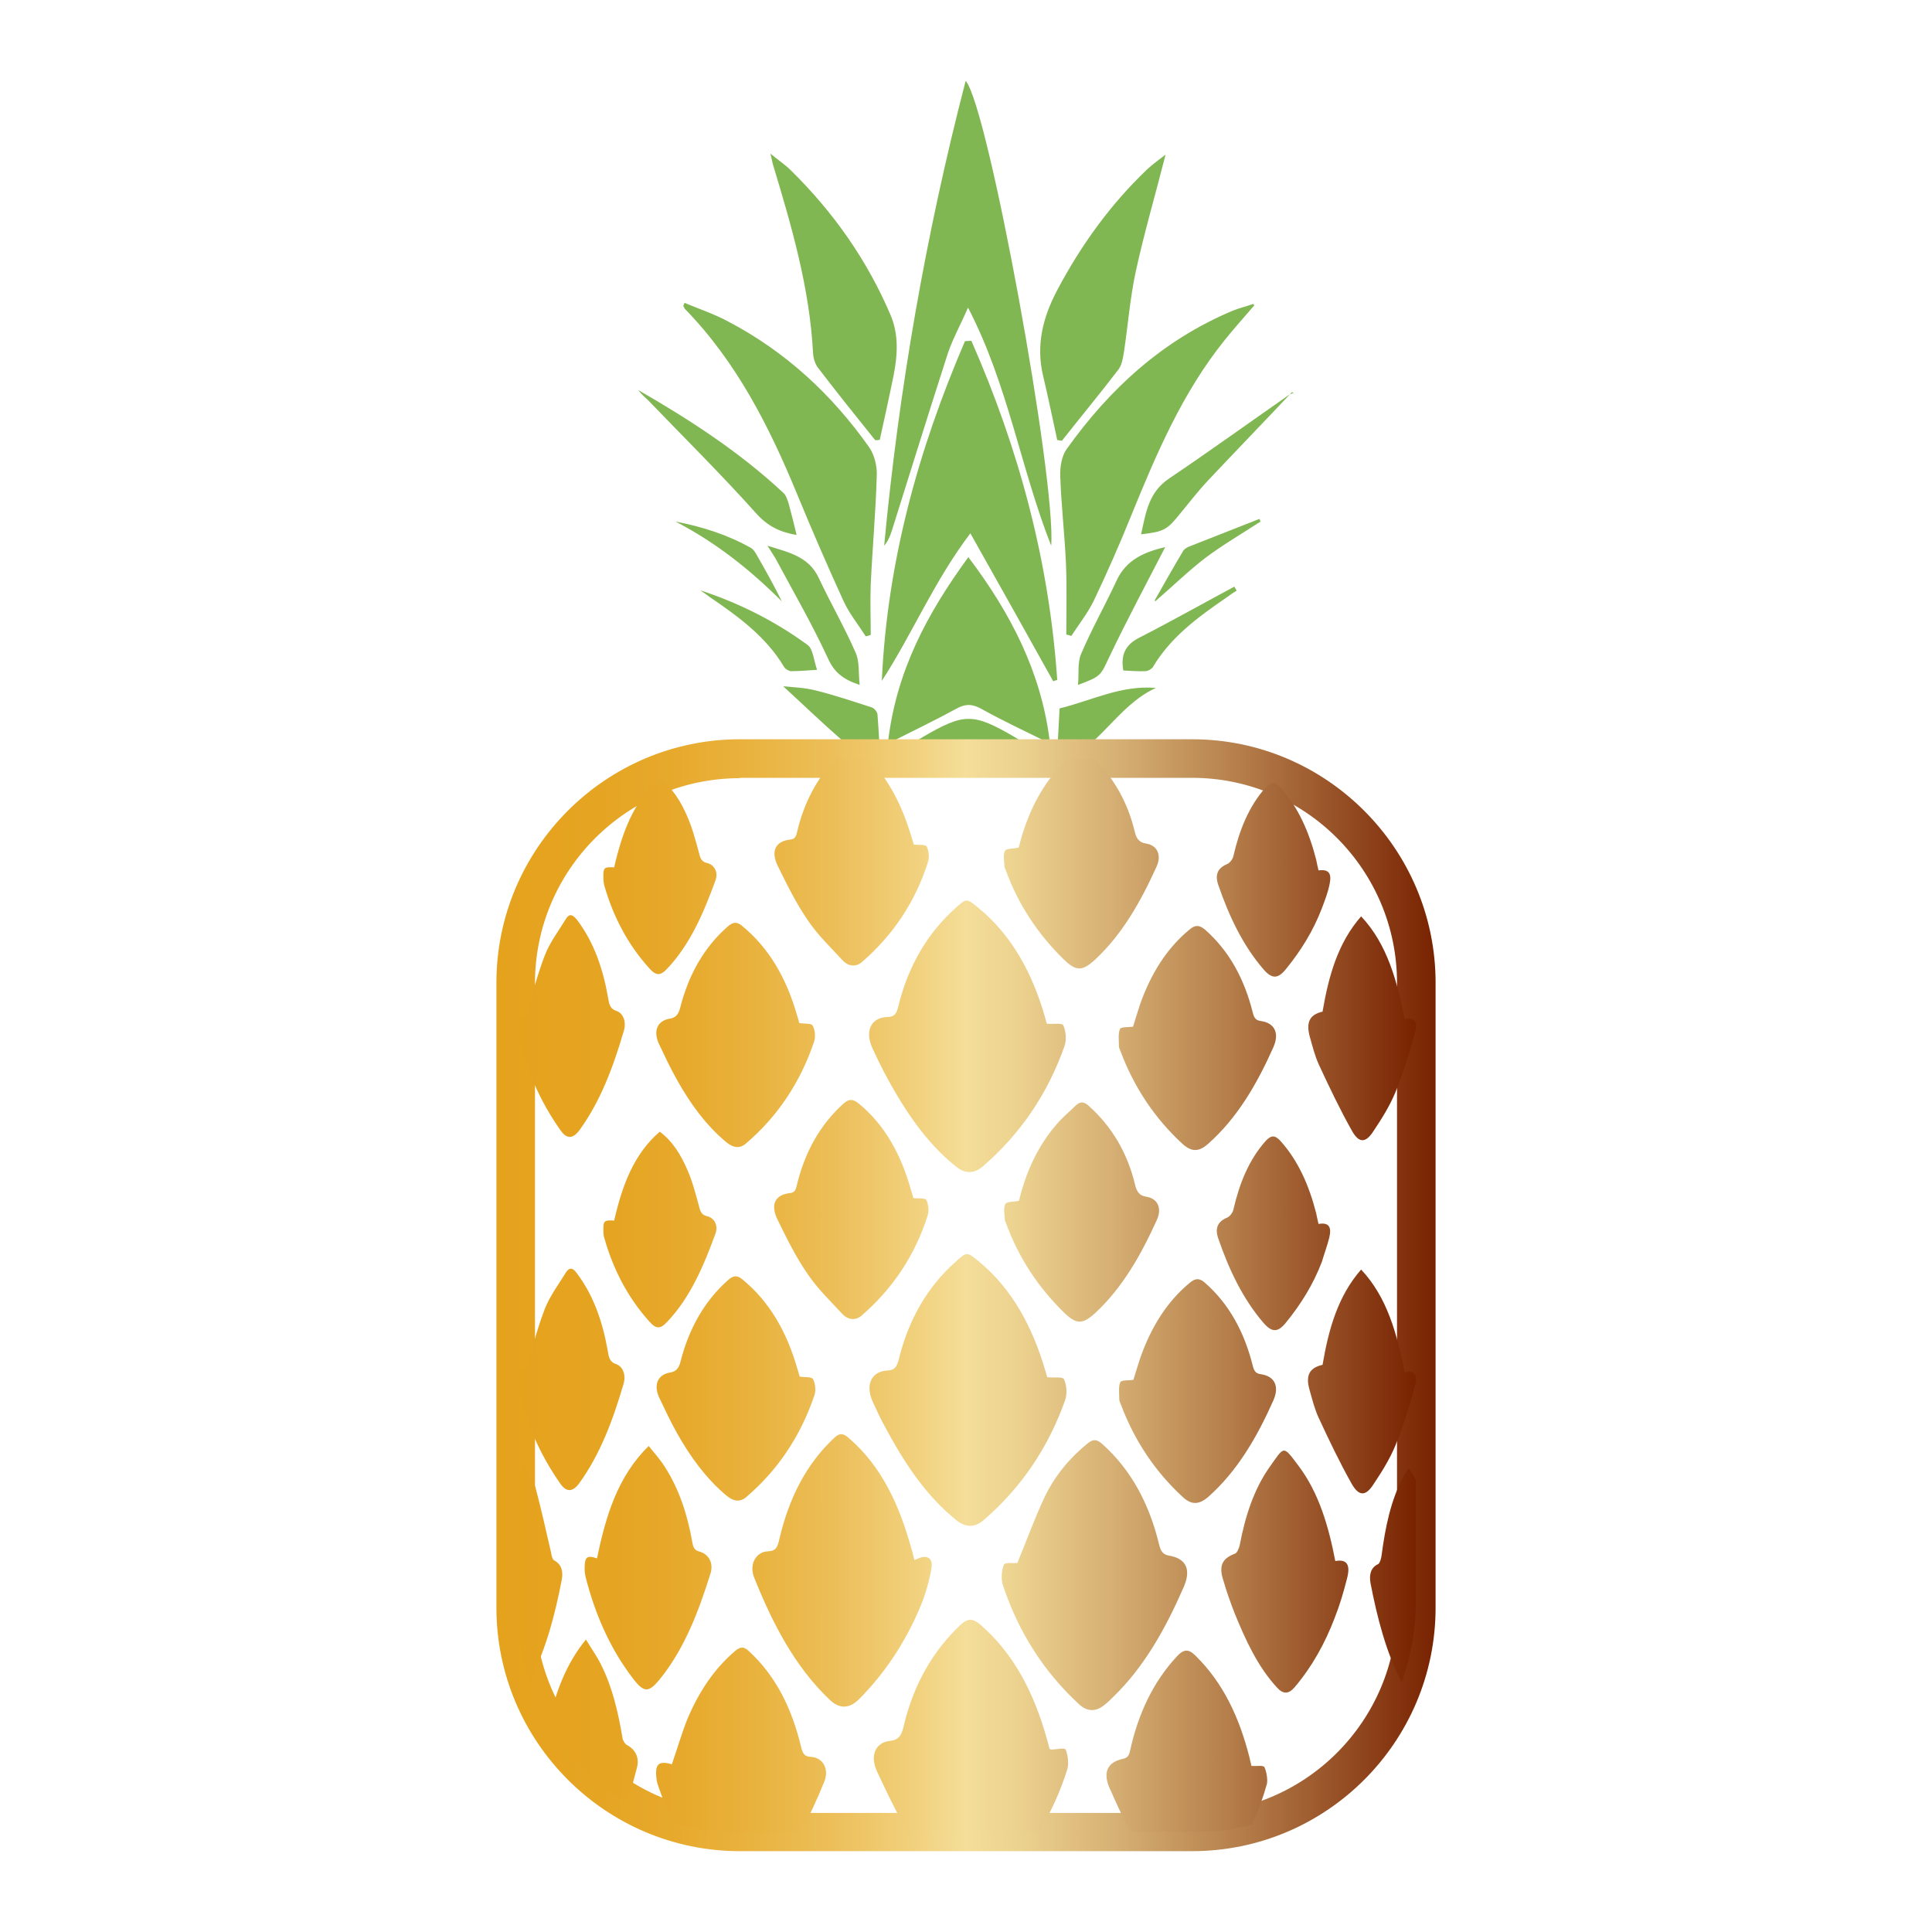 <?xml version="1.0" encoding="utf-8"?>
<!-- Generator: Adobe Illustrator 22.1.0, SVG Export Plug-In . SVG Version: 6.00 Build 0)  -->
<svg version="1.1" id="Layer_1" xmlns="http://www.w3.org/2000/svg" xmlns:xlink="http://www.w3.org/1999/xlink" x="0px" y="0px"
	 viewBox="0 0 576 576" style="enable-background:new 0 0 576 576;" xml:space="preserve">
<style type="text/css">
	.st0{fill:#80B752;}
	.st1{fill:url(#SVGID_1_);}
	.st2{fill:url(#SVGID_2_);}
</style>
<g>
	<path class="st0" d="M313.4,162.7c-9.1-23-12.8-47.9-24.8-71c-2.2,5.1-4.5,9.2-6,13.6c-5.7,17.7-11.2,35.4-16.8,53.2
		c-0.5,1.5-1.1,2.9-2.2,4.2C268,116,276,69.9,287.9,24.1C294.6,31.7,314.9,143.1,313.4,162.7z M287.7,101.7
		c-13.9,32.3-23.2,65.8-24.8,101.3c9.1-14,15.5-29.6,26.4-44c8.6,15.3,16.7,29.7,24.7,44.1c0.4-0.1,0.8-0.3,1.2-0.4
		c-2.4-35.3-11.4-68.8-25.6-101.1C289,101.6,288.4,101.7,287.7,101.7z M203.7,91.2c0.2,0.3,0.3,0.6,0.5,0.9
		c15.4,15.8,25.1,35,33.4,55.1c4.4,10.7,9,21.3,13.8,31.8c1.7,3.8,4.4,7.1,6.7,10.7c0.5-0.1,1-0.2,1.5-0.4c0-5-0.2-10.1,0-15.1
		c0.5-10.8,1.5-21.7,1.8-32.5c0.1-2.8-0.7-6.1-2.3-8.4c-11.1-15.7-24.9-28.5-42.1-37.5c-4.1-2.2-8.6-3.7-12.9-5.5
		C204,90.6,203.8,90.9,203.7,91.2z M373.7,90.6c-2,0.7-4.1,1.2-6.1,2c-20.8,8.7-36.7,23.2-49.6,41.3c-1.5,2.1-2,5.4-1.9,8.1
		c0.3,8.6,1.3,17.3,1.7,25.9c0.3,7.1,0.1,14.2,0.1,21.3c0.5,0.1,1,0.2,1.5,0.4c2.2-3.4,4.8-6.7,6.6-10.3c4-8.4,7.8-17,11.3-25.7
		c7.5-18.4,15.3-36.7,27.9-52.3c2.8-3.5,5.8-6.8,8.7-10.2C373.9,91,373.8,90.8,373.7,90.6z M312.9,220.5
		c-2.6-20.2-11.5-37.6-24.2-54.4c-12.4,17-21.6,34.2-24,55.6c7.5-3.8,14-6.9,20.4-10.4c2.7-1.5,4.8-1.5,7.6,0.1
		c6.3,3.5,12.9,6.6,19.4,9.8C312.3,221,312.6,220.7,312.9,220.5z M342,50.5c-11,10.5-19.7,22.6-26.8,36c-4.3,8.1-6.4,16.5-4.2,25.6
		c1.5,6.3,2.8,12.7,4.2,19.1c0.5,0.1,0.9,0.1,1.4,0.2c5.6-7.1,11.4-14.1,16.9-21.3c1-1.4,1.3-3.4,1.6-5.2c1.2-8,1.8-16,3.5-23.9
		c2.5-11.5,5.8-22.7,8.9-34.9C345.4,47.7,343.6,49,342,50.5z M262.3,131.1c1.4-6.4,2.8-12.7,4.1-19.1c1.2-6.1,1.6-12.2-0.9-18.1
		c-7-16.4-17-30.6-29.7-43.1c-1.7-1.7-3.7-3-6.1-5c0.4,1.6,0.5,2.4,0.7,3.1c5.6,18.5,11,37,12,56.4c0.1,1.5,0.6,3.3,1.6,4.5
		c5.5,7.2,11.2,14.3,16.9,21.4C261.4,131.3,261.9,131.2,262.3,131.1z M235.2,150.4c-0.4-1.3-0.8-2.8-1.8-3.6
		c-13-12.1-27.8-21.7-43.1-30.5c0.8,1.1,1.8,2,2.8,2.9c10.8,11.2,21.9,22.2,32.3,33.8c3.4,3.8,6.9,5.6,12.1,6.5
		C236.7,156.2,236,153.3,235.2,150.4z M267.4,226.9c14.3,0,28.5,0,42.8,0c0.2-0.3,0.3-0.7,0.5-1c-2.7-2-5.2-4.4-8.1-6.1
		c-12.5-7.3-15.1-7.3-27.6,0c-2.9,1.7-5.5,4-8.2,6.1C267,226.2,267.2,226.6,267.4,226.9z M385.7,117.1c-0.5,0.2-1,0.4-1.5,0.7
		c-11.9,8.3-23.7,16.8-35.7,24.9c-6.1,4.1-6.9,10.3-8.3,16.6c6.8-0.8,7.7-1.3,11.5-6c2.8-3.4,5.5-6.9,8.5-10.1
		c8.3-8.8,16.7-17.5,25-26.3C385.4,117,385.5,117.1,385.7,117.1z M332.8,173.3c-3.4,7.3-7.4,14.4-10.5,21.7
		c-1.1,2.6-0.6,5.8-0.9,9.2c7-2.6,6.7-2.8,9.4-8.5c5.3-11.1,11.1-21.9,16.6-32.6C341.6,164.5,335.8,166.6,332.8,173.3z M255.1,194.6
		c-3.3-7.6-7.5-14.8-11-22.3c-3-6.4-8.9-7.6-15.3-9.6c1,1.6,1.7,2.6,2.3,3.6c5.3,9.9,11,19.7,15.7,29.9c1.9,4.2,4.4,6.3,9.5,8
		C255.9,200.7,256.3,197.3,255.1,194.6z M344.6,205.1c-10.4-0.9-19.2,3.8-28.7,6.1c-0.3,5.7-0.6,11.1-0.9,17.1
		C327.6,223.3,333,210.4,344.6,205.1z M262.5,227.7c-0.3-4.9-0.5-9.9-0.9-14.8c-0.1-0.7-1-1.8-1.7-2c-5.6-1.8-11.2-3.7-16.9-5.1
		c-3.2-0.8-6.6-0.9-9.5-1.2c6,5.5,11.8,11.1,17.9,16.4c3.1,2.8,6.7,5.1,10,7.6C261.8,228.2,262.1,228,262.5,227.7z M341.5,200.1
		c0.7,0,1.8-0.6,2.2-1.2c5.3-8.9,13.3-14.8,21.6-20.5c1.1-0.8,2.2-1.6,3.4-2.3c-0.2-0.4-0.5-0.8-0.7-1.2
		c-9.5,5.1-18.9,10.4-28.5,15.3c-4,2.1-5.4,5-4.6,9.7C337.2,200,339.3,200.2,341.5,200.1z M211.6,178c8.5,5.8,16.8,11.8,22.2,20.9
		c0.4,0.6,1.4,1.2,2.1,1.2c2.3,0,4.5-0.2,7.7-0.4c-1-2.9-1.2-6.2-2.8-7.4c-9.7-7.1-20.4-12.5-32-16.3
		C209.8,176.7,210.7,177.3,211.6,178z M233.1,179.3c-2.4-4.9-5-9.5-7.7-14.2c-0.4-0.7-0.9-1.4-1.6-1.8c-7-3.9-14.5-6.3-22.4-7.8
		C213.4,161.7,223.7,169.9,233.1,179.3z M344.5,179.2c5-4.3,9.7-8.9,14.9-12.9c5.2-3.9,10.9-7.2,16.4-10.8c-0.1-0.3-0.2-0.5-0.3-0.8
		c-7,2.8-14.1,5.5-21.1,8.3c-0.7,0.3-1.5,0.8-1.8,1.5c-2.9,4.8-5.6,9.7-8.4,14.6C344.3,179.1,344.4,179.2,344.5,179.2z"/>
	<g>
		<linearGradient id="SVGID_1_" gradientUnits="userSpaceOnUse" x1="148.002" y1="386.196" x2="427.998" y2="386.196">
			<stop  offset="0" style="stop-color:#E5A21D"/>
			<stop  offset="9.460323e-02" style="stop-color:#E5A421"/>
			<stop  offset="0.184" style="stop-color:#E7A92C"/>
			<stop  offset="0.271" style="stop-color:#E9B33F"/>
			<stop  offset="0.357" style="stop-color:#ECBF5A"/>
			<stop  offset="0.441" style="stop-color:#F1D07C"/>
			<stop  offset="0.5" style="stop-color:#F4DE99"/>
			<stop  offset="0.557" style="stop-color:#ECD28F"/>
			<stop  offset="0.66" style="stop-color:#D6B074"/>
			<stop  offset="0.799" style="stop-color:#B37B48"/>
			<stop  offset="0.967" style="stop-color:#82310D"/>
			<stop  offset="1" style="stop-color:#782200"/>
		</linearGradient>
		<path class="st1" d="M355.4,551.9H220.6c-40,0-72.6-32.6-72.6-72.6V293c0-40,32.6-72.6,72.6-72.6h134.8c40,0,72.6,32.6,72.6,72.6
			v186.3C428,519.4,395.4,551.9,355.4,551.9z M220.6,232c-33.7,0-61.1,27.4-61.1,61.1v186.3c0,33.7,27.4,61.1,61.1,61.1h134.8
			c33.7,0,61.1-27.4,61.1-61.1V293c0-33.7-27.4-61.1-61.1-61.1H220.6z"/>
	</g>
	<linearGradient id="SVGID_2_" gradientUnits="userSpaceOnUse" x1="153.764" y1="386.195" x2="422.236" y2="386.195">
		<stop  offset="0" style="stop-color:#E5A21D"/>
		<stop  offset="9.460323e-02" style="stop-color:#E5A421"/>
		<stop  offset="0.184" style="stop-color:#E7A92C"/>
		<stop  offset="0.271" style="stop-color:#E9B33F"/>
		<stop  offset="0.357" style="stop-color:#ECBF5A"/>
		<stop  offset="0.441" style="stop-color:#F1D07C"/>
		<stop  offset="0.5" style="stop-color:#F4DE99"/>
		<stop  offset="0.557" style="stop-color:#ECD28F"/>
		<stop  offset="0.66" style="stop-color:#D6B074"/>
		<stop  offset="0.799" style="stop-color:#B37B48"/>
		<stop  offset="0.967" style="stop-color:#82310D"/>
		<stop  offset="1" style="stop-color:#782200"/>
	</linearGradient>
	<path class="st2" d="M263.7,425.1c-1.3-2.3-2.4-4.8-3.5-7.2c-2.3-5-0.4-9.1,4.4-9.3c2.2-0.1,2.7-1.1,3.3-3.1
		c2.9-11.9,8.5-21.8,17.1-29.4c3.2-2.9,3.3-2.9,6.6-0.2c10.1,8.2,16.2,19.6,20.1,32.9c0.2,0.8,0.5,1.6,0.5,1.8
		c2.1,0.2,4.6-0.2,5,0.6c0.8,1.7,1,4.3,0.4,6.1c-5.1,14.5-13.3,26.3-24.1,35.7c-2.8,2.5-5.5,2.5-8.4,0.2
		C275.9,445.8,269.4,435.8,263.7,425.1z M255.9,328.9c-1.7-1.3-2.8-1.3-4.4,0.1c-7,6.3-11.5,14.4-13.9,24.2
		c-0.3,1.4-0.6,2.4-2.1,2.5c-4.4,0.5-5.9,3.4-3.7,7.9c2.7,5.5,5.5,11.2,8.9,16.1c3,4.5,6.9,8.2,10.5,12.1c1.6,1.7,3.9,2,5.7,0.4
		c9-7.8,15.8-17.6,19.7-29.9c0.4-1.3,0.2-3.3-0.4-4.5c-0.4-0.7-2.2-0.4-3.9-0.6c-0.1-0.5-0.4-1.5-0.7-2.4
		C268.7,344.4,263.9,335.4,255.9,328.9z M312.1,305.2c-0.1-0.2-0.3-1-0.5-1.8c-3.8-13.3-10-24.7-20.1-32.9c-3.3-2.7-3.4-2.7-6.6,0.2
		c-8.5,7.6-14.2,17.5-17.1,29.4c-0.5,2.1-1.1,3.1-3.3,3.1c-4.9,0.2-6.7,4.3-4.4,9.3c1.1,2.4,2.3,4.9,3.5,7.2
		c5.7,10.7,12.2,20.7,21.3,28c2.9,2.4,5.6,2.3,8.4-0.2c10.8-9.4,19-21.2,24.1-35.7c0.6-1.8,0.4-4.4-0.4-6.1
		C316.7,304.9,314.2,305.4,312.1,305.2z M303.8,358c-1.8,0.4-3.7,0.2-4.1,1c-0.6,1.2-0.2,3.2-0.1,4.8c0,0.3,0.2,0.5,0.3,0.8
		c3.8,10.5,9.7,19.2,17.2,26.6c3.8,3.7,5.6,3.8,9.6,0.1c8-7.5,13.5-17.2,18.2-27.6c1.6-3.5,0.2-6.4-3.1-6.9c-2-0.3-2.9-1.4-3.4-3.6
		c-2.3-9.6-7-17.4-13.8-23.5c-1.4-1.3-2.6-1.4-4,0c-1.8,1.8-3.8,3.4-5.5,5.4C309.3,341.7,305.8,349.7,303.8,358z M368.1,481
		c3.3,8.1,6.9,15.9,12.6,22.1c1.9,2.1,3.5,2,5.3-0.1c5.1-6,9-13,11.9-20.6c1.5-3.8,2.7-7.8,3.7-11.8c1.1-4.2-0.1-5.8-3.5-5.2
		c-2-10.4-4.9-20.3-10.9-28.3c-4.8-6.4-4.2-6-8.7,0.3c-4.8,6.8-7.3,14.9-8.9,23.3c-0.2,0.9-0.8,2.3-1.4,2.5
		c-3.8,1.4-4.9,3.6-3.5,7.9C365.7,474.6,366.9,477.9,368.1,481z M360.2,446.3c8.6-7.6,14.5-17.7,19.4-28.7c1.9-4.2,0.5-7.3-3.7-7.9
		c-1.5-0.2-2-0.9-2.4-2.5c-2.5-10-7-18.4-14.3-24.8c-1.5-1.3-2.7-1.4-4.3-0.1c-7,5.7-11.7,13.4-14.9,22.4c-0.8,2.4-1.5,4.8-2.1,6.7
		c-1.6,0.2-3.6,0-3.9,0.7c-0.6,1.4-0.3,3.4-0.3,5.1c0,0.5,0.3,1.1,0.5,1.6c4.1,10.9,10.3,20,18.3,27.4
		C355.1,448.7,357.4,448.7,360.2,446.3z M396.3,369c0.8-3.3-0.2-4.6-3.2-4.1c-0.3-1.2-0.5-2.2-0.7-3.2c-2.1-8.2-5.3-15.6-10.7-21.6
		c-1.5-1.6-2.6-1.8-4.3,0c-5.1,5.7-7.9,12.8-9.7,20.6c-0.2,0.9-1.1,2-1.8,2.3c-2.7,1.1-3.8,3-2.7,6.2c3.2,9.3,7.3,18,13.5,25.2
		c2.5,2.9,4.3,2.9,6.7-0.1c4.4-5.4,8.1-11.3,10.7-18.1C394.8,373.8,395.7,371.4,396.3,369z M390.5,309.1c0.8,2.8,1.5,5.7,2.7,8.3
		c3.1,6.7,6.3,13.4,9.9,19.8c2.1,3.7,4.1,3.6,6.4,0c2.4-3.6,4.8-7.4,6.5-11.5c2.3-5.7,4.2-11.6,5.8-17.6c1-3.6-0.1-4.9-3-4.3
		c-2.3-11.2-5.1-22.2-13-30.6c-7,8-9.7,17.9-11.5,28.4C390.5,302.5,389.3,304.7,390.5,309.1z M158.2,500.6
		c4.7-9.2,7.3-19.4,9.3-29.7c0.4-2.3,0-4.5-2.3-5.7c-0.5-0.3-0.8-1.5-0.9-2.3c-1.5-6.4-2.9-12.9-4.6-19.2c-0.6-2.4-2.1-4.5-3.4-7.3
		c-0.9,1.4-1.7,2.9-2.5,4.4v36.5c0,8.4,1.5,16.4,4.1,23.9C158,501,158.1,500.8,158.2,500.6z M393.1,259.5c-0.3-1.2-0.5-2.2-0.7-3.2
		c-2.1-8.2-5.3-15.6-10.7-21.6c-1.5-1.6-2.6-1.8-4.3,0c-5.1,5.7-7.9,12.8-9.7,20.6c-0.2,0.9-1.1,2-1.8,2.3c-2.7,1.1-3.8,3-2.7,6.2
		c3.2,9.3,7.3,18,13.5,25.2c2.5,2.9,4.3,2.9,6.7-0.1c4.4-5.4,8.1-11.3,10.7-18.1c0.9-2.4,1.8-4.7,2.3-7.2
		C397.1,260.3,396.1,259.1,393.1,259.5z M199,394c6.8-7.2,10.8-16.6,14.3-26.2c0.9-2.4-0.3-4.7-2.5-5.2c-1.6-0.4-2-1.3-2.4-3
		c-1-3.7-2-7.5-3.5-10.9c-1.9-4.4-4.4-8.5-8.2-11.3c-7.8,6.7-11.2,16.1-13.6,26.5c-3.1-0.2-3.3,0.1-3.2,3.4c0,0.7,0.1,1.3,0.3,1.9
		c2.7,9.5,7.1,17.8,13.4,24.8C195.6,396.3,196.9,396.3,199,394z M216.6,445.9c1.9,1.6,3.9,2.1,5.8,0.5c9.3-7.9,16.2-18,20.4-30.4
		c0.5-1.4,0.3-3.5-0.4-4.8c-0.4-0.8-2.3-0.5-4-0.8c-0.1-0.5-0.4-1.4-0.7-2.4c-3.1-10.8-8.2-19.9-16.4-26.6c-1.6-1.3-2.7-1.1-4.2,0.2
		c-7.1,6.3-11.7,14.5-14.2,24.3c-0.5,2-1.3,3-3.1,3.3c-3.7,0.6-5,3.6-3.3,7.4c1.7,3.6,3.4,7.2,5.3,10.6
		C205.8,434.3,210.5,440.8,216.6,445.9z M274.6,478.5c1.4-3.5,2.5-7.3,3.1-11c0.5-2.9-1.2-3.9-3.6-3c-0.5,0.2-0.9,0.4-1.5,0.6
		c-0.3-1.2-0.5-2.2-0.8-3.1c-3.6-13.2-9-25-18.9-33.4c-1.5-1.3-2.6-1.4-4.1,0c-8.6,8-13.7,18.4-16.5,30.5c-0.5,2.2-1,3.3-3.3,3.4
		c-3.6,0.1-5.7,3.9-4.2,7.7c5.5,13.8,12.2,26.7,22.5,36.5c2.9,2.8,5.8,2.8,8.7,0C263.8,498.9,270.1,489.4,274.6,478.5z M211.8,469.2
		c1-3.1-0.4-5.8-3.2-6.6c-1.5-0.4-1.9-1.1-2.2-2.8c-1.4-8.1-3.9-15.8-8.2-22.5c-1.4-2.2-3.1-4.1-4.8-6.2c-9.2,9-12.8,20.8-15.4,33.5
		c-3.1-1-3.7-0.4-3.7,3.1c0,0.8,0.1,1.7,0.3,2.5c2.9,11.4,7.5,21.7,14.4,30.6c3,3.8,4.4,3.8,7.5,0.1
		C203.9,491.9,208.2,480.7,211.8,469.2z M352.8,473.4c2.4-5.3,1-8.7-4.2-9.6c-1.9-0.3-2.5-1.3-3-3.2c-2.9-12.1-8.3-22.4-17.1-30.2
		c-1.5-1.3-2.6-1.4-4.2-0.1c-5.3,4.3-9.8,9.6-12.9,16.1c-3,6.4-5.4,13.1-8.1,19.6c-1.2,0.1-3.7-0.3-4,0.5c-0.7,1.7-0.9,4.3-0.3,6.1
		c4.7,14.2,12.4,26,22.7,35.5c2.5,2.3,5.1,2.3,7.7,0.1c0.9-0.7,1.7-1.5,2.5-2.3C341.2,496.9,347.5,485.5,352.8,473.4z M318.2,527.5
		c0.5-1.7,0.2-4.2-0.5-5.9c-0.3-0.6-2.8,0-4.3,0c-0.1,0-0.2-0.1-0.5-0.2c-0.2-0.9-0.5-1.9-0.8-3c-3.8-13.6-9.8-25.4-19.9-34.1
		c-2.1-1.8-3.7-1.9-5.8,0.1c-8.4,7.9-14,17.9-16.9,29.9c-0.6,2.6-1.2,4.4-4.1,4.7c-4.5,0.5-6.1,4.5-3.9,9.2
		c2.6,5.6,5.3,11.2,8.3,16.6c0.3,0.4,0.5,0.9,0.8,1.3h39.2C313.2,540.5,316.1,534.2,318.2,527.5z M254.6,546.2h2.3
		C256.1,545.7,255.3,545.7,254.6,546.2z M319.2,546.2h2.1C320.6,545.7,319.9,545.7,319.2,546.2z M377,526.9
		c-0.3-0.7-2.3-0.3-3.9-0.4c-0.1-0.6-0.4-1.6-0.6-2.6c-3-11.8-7.8-22.2-16.1-30.3c-2-2-3.4-2-5.4,0.1c-7.3,7.8-11.7,17.4-14.1,28.3
		c-0.3,1.5-0.8,2.1-2.2,2.4c-4.6,1-6,4.1-3.8,8.9c1.9,4.3,3.9,8.6,6,12.8h20.7c5.4,0,10.7-0.8,15.7-2.1c1.7-3.8,3.2-7.8,4.4-12.1
		C378,530.5,377.6,528.3,377,526.9z M422.2,441.4c-0.7-1.3-1.4-2.5-2.2-3.7c-0.7,1.1-1.2,1.7-1.5,2.3c-3.9,7.3-5.5,15.4-6.6,23.7
		c-0.1,0.9-0.5,2.3-1,2.6c-2.4,1.1-2.7,3.4-2.3,5.7c2,10.3,4.6,20.5,9.3,29.6c2.7-7.6,4.2-15.7,4.2-24.2V441.4z M409.5,442.5
		c2.4-3.6,4.8-7.4,6.5-11.5c2.3-5.7,4.2-11.6,5.8-17.6c1-3.6-0.1-4.9-3-4.3c-2.3-11.2-5.1-22.2-13-30.6c-7,8-9.7,17.9-11.5,28.4
		c-3.9,0.9-5.1,3.1-3.9,7.4c0.8,2.8,1.5,5.7,2.7,8.3c3.1,6.7,6.3,13.4,9.9,19.8C405.2,446.2,407.2,446.1,409.5,442.5z M241.8,523.8
		c-2.1-0.1-2.5-1.1-3-3.1c-2.7-11.3-7.5-21.1-15.6-28.5c-1.4-1.3-2.4-1.3-3.9-0.1c-6.4,5.4-11,12.4-14.4,20.5
		c-1.7,4.3-3,8.8-4.6,13.4c-4.1-1.2-5.2,0-4.5,4.8c0.1,0.8,0.4,1.6,0.7,2.4c1.2,3.6,2.7,7,4.3,10.3c5.7,1.7,11.6,2.7,17.7,2.7h20.2
		c2.6-4.7,4.9-9.7,7-14.9C247.3,527.5,245.4,524,241.8,523.8z M202.8,300.4c-0.5,2-1.3,3-3.1,3.3c-3.7,0.6-5,3.6-3.3,7.4
		c1.7,3.6,3.4,7.2,5.3,10.6c4,7.2,8.7,13.7,14.8,18.8c1.9,1.6,3.9,2.1,5.8,0.5c9.3-7.9,16.2-18,20.4-30.4c0.5-1.4,0.3-3.5-0.4-4.8
		c-0.4-0.8-2.3-0.5-4-0.8c-0.1-0.5-0.4-1.4-0.7-2.4c-3.1-10.8-8.2-19.9-16.4-26.6c-1.6-1.3-2.7-1.1-4.2,0.2
		C209.9,282.4,205.3,290.6,202.8,300.4z M237.7,247.8c-0.3,1.4-0.6,2.4-2.1,2.5c-4.4,0.5-5.9,3.4-3.7,7.9c2.7,5.5,5.5,11.2,8.9,16.1
		c3,4.5,6.9,8.2,10.5,12.1c1.6,1.7,3.9,2,5.7,0.4c9-7.8,15.8-17.6,19.7-29.9c0.4-1.3,0.2-3.3-0.4-4.5c-0.4-0.7-2.2-0.4-3.9-0.6
		c-0.1-0.5-0.4-1.5-0.7-2.4c-2.7-9.1-6.7-17.1-12.9-23.3h-9.7C243.6,232.1,239.7,239.3,237.7,247.8z M354.8,277
		c-7,5.7-11.7,13.4-14.9,22.4c-0.8,2.4-1.5,4.8-2.1,6.7c-1.6,0.2-3.6,0-3.9,0.7c-0.6,1.4-0.3,3.4-0.3,5.1c0,0.5,0.3,1.1,0.5,1.6
		c4.1,10.9,10.3,20,18.3,27.4c2.8,2.6,5,2.6,7.8,0.1c8.6-7.6,14.5-17.7,19.4-28.7c1.9-4.2,0.5-7.3-3.7-7.9c-1.5-0.2-2-0.9-2.4-2.5
		c-2.5-10-7-18.4-14.3-24.8C357.6,275.8,356.4,275.7,354.8,277z M314.9,229.8c-5.7,6.6-9.1,14.6-11.2,22.9c-1.8,0.4-3.7,0.2-4.1,1
		c-0.6,1.2-0.2,3.2-0.1,4.8c0,0.3,0.2,0.5,0.3,0.8c3.8,10.5,9.7,19.2,17.2,26.6c3.8,3.7,5.6,3.8,9.6,0.1c8-7.5,13.5-17.2,18.2-27.6
		c1.6-3.5,0.2-6.4-3.1-6.9c-2-0.3-2.9-1.4-3.4-3.6c-2.1-8.7-6.2-15.9-12.1-21.7h-7.6C317.3,227.3,316,228.5,314.9,229.8z M187,537.3
		c1.1-3.4,2-6.8,2.9-10.3c0.8-3-0.5-5.4-2.9-6.7c-0.6-0.3-1.3-1.3-1.4-2.1c-1.3-7.7-3-15.2-6.5-22.1c-1.2-2.4-2.8-4.6-4.4-7.3
		c-6,7.3-9,15.8-11.1,24.6C169.4,523.4,177.4,531.6,187,537.3z M180.1,263.8c2.7,9.5,7.1,17.8,13.4,24.8c2.1,2.4,3.4,2.4,5.5,0.1
		c6.8-7.2,10.8-16.6,14.3-26.2c0.9-2.4-0.3-4.7-2.5-5.2c-1.6-0.4-2-1.3-2.4-3c-1-3.7-2-7.5-3.5-10.9c-1.9-4.4-4.4-8.5-8.2-11.3
		c-7.8,6.7-11.2,16.1-13.6,26.5c-3.1-0.2-3.3,0.1-3.2,3.4C179.9,262.5,180,263.2,180.1,263.8z M167.1,442.4c1.8,2.5,3.6,2.5,5.6-0.2
		c6.3-8.7,10.1-19,13.2-29.6c0.8-2.7-0.2-5.2-2.2-5.9c-1.9-0.6-2.2-2-2.5-3.9c-1.5-8.6-4.2-16.6-9.3-23.3c-1.1-1.5-2.1-1.8-3.2-0.1
		c-2.2,3.6-4.8,7-6.3,10.9c-2.2,5.7-3.7,11.7-5.3,17c-1.2,0.9-2.4,1.3-2.7,2.2c-0.4,1-0.2,2.4,0,3.6
		C156.6,423.9,161,433.7,167.1,442.4z M168.7,274c-2.2,3.6-4.8,7-6.3,10.9c-2.2,5.7-3.7,11.7-5.3,17c-1.2,0.9-2.4,1.3-2.7,2.2
		c-0.4,1-0.2,2.4,0,3.6c2.3,10.9,6.6,20.7,12.8,29.4c1.8,2.5,3.6,2.5,5.6-0.2c6.3-8.7,10.1-19,13.2-29.6c0.8-2.7-0.2-5.2-2.2-5.9
		c-1.9-0.6-2.2-2-2.5-3.9c-1.5-8.6-4.2-16.6-9.3-23.3C170.7,272.6,169.7,272.3,168.7,274z"/>
</g>
</svg>
